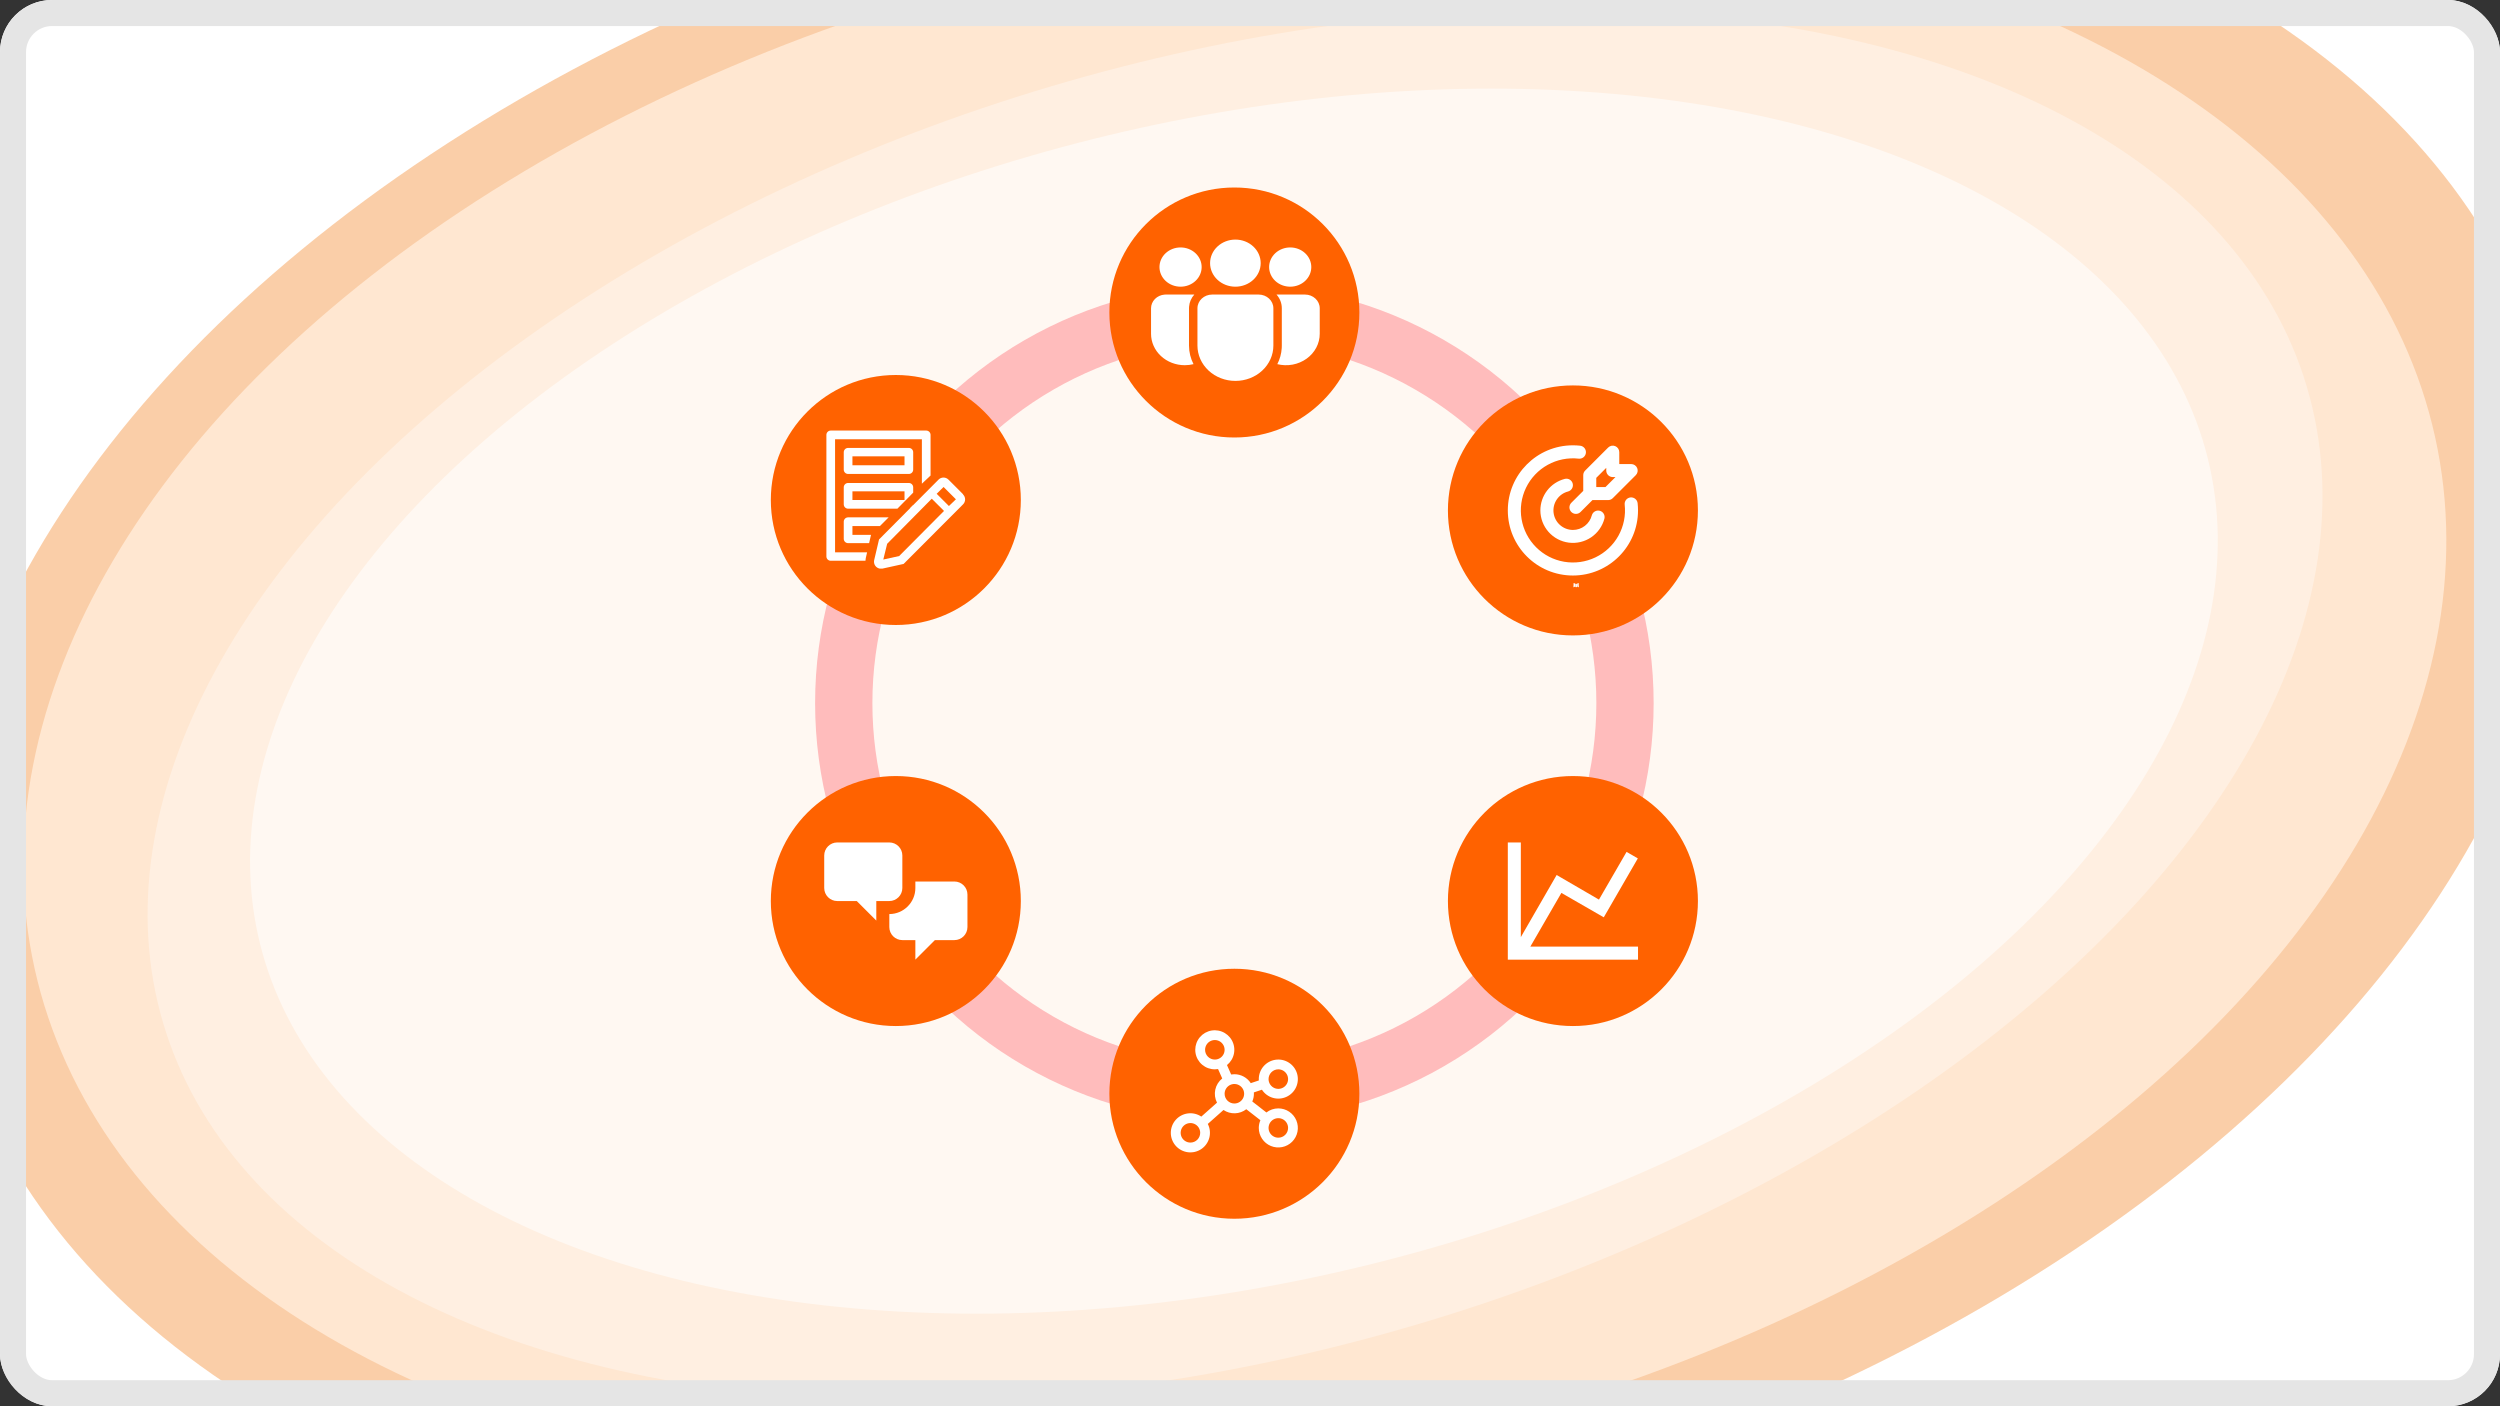 <svg width="480" height="270" viewBox="0 0 480 270" fill="none" xmlns="http://www.w3.org/2000/svg">
<rect x="0" y="0" width="480" height="270" fill="#333333" stroke="none"/>
<g clip-path="url(#clip0_220_10301)">
<rect width="480" height="270" rx="10" fill="white"/>
<ellipse cx="240.181" cy="135" rx="256.437" ry="161.101" transform="rotate(-13.632 240.181 135)" fill="#FACEA8"/>
<ellipse cx="237.084" cy="134.902" rx="236.029" ry="146.335" transform="rotate(-12.486 237.084 134.902)" fill="#FFE7D1"/>
<ellipse cx="237.129" cy="135.38" rx="214.668" ry="123.94" transform="rotate(-16.543 237.129 135.38)" fill="#FFEFE1"/>
<ellipse cx="236.913" cy="134.621" rx="192.703" ry="111.258" transform="rotate(-14.017 236.913 134.621)" fill="#FFF8F2"/>
<circle cx="237" cy="135" r="75" stroke="#FFBCBC" stroke-width="11"/>
<circle cx="172" cy="173" r="24" fill="#FF6200"/>
<path d="M160.75 173C159.375 173 158.25 171.875 158.25 170.5V164.25C158.25 162.875 159.375 161.75 160.75 161.75H170.75C172.125 161.75 173.25 162.875 173.25 164.25V170.5C173.25 171.875 172.125 173 170.75 173H168.25V176.75L164.5 173H160.75ZM183.25 180.5C184.625 180.5 185.75 179.375 185.75 178V171.75C185.75 170.375 184.625 169.25 183.25 169.25H175.75V170.5C175.75 173.25 173.5 175.5 170.75 175.5V178C170.75 179.375 171.875 180.5 173.25 180.5H175.75V184.25L179.5 180.5H183.25Z" fill="white"/>
<circle cx="302" cy="98" r="24" fill="#FF6200"/>
<path d="M302.741 112.073L302.727 112.075L302.639 112.119L302.614 112.124L302.596 112.119L302.507 112.075C302.494 112.071 302.484 112.073 302.477 112.081L302.472 112.094L302.451 112.629L302.457 112.654L302.47 112.67L302.6 112.763L302.619 112.768L302.634 112.763L302.764 112.67L302.779 112.65L302.784 112.629L302.762 112.095C302.759 112.082 302.752 112.074 302.741 112.073ZM303.072 111.931L303.056 111.934L302.825 112.05L302.812 112.063L302.809 112.076L302.831 112.614L302.837 112.629L302.847 112.638L303.099 112.754C303.115 112.758 303.127 112.755 303.135 112.744L303.14 112.726L303.097 111.959C303.093 111.944 303.085 111.935 303.072 111.931ZM302.179 111.934C302.173 111.93 302.167 111.929 302.16 111.931C302.154 111.932 302.149 111.936 302.145 111.941L302.137 111.959L302.095 112.726C302.096 112.741 302.103 112.751 302.116 112.756L302.135 112.754L302.386 112.638L302.399 112.628L302.404 112.614L302.425 112.076L302.421 112.061L302.409 112.049L302.179 111.934Z" fill="white"/>
<path d="M302 85.5C302.469 85.5 302.932 85.525 303.387 85.576C303.551 85.594 303.709 85.644 303.853 85.723C303.996 85.803 304.123 85.909 304.226 86.037C304.328 86.165 304.405 86.313 304.451 86.47C304.496 86.628 304.511 86.793 304.493 86.956C304.474 87.119 304.424 87.277 304.345 87.421C304.266 87.565 304.159 87.692 304.031 87.795C303.903 87.897 303.756 87.974 303.598 88.019C303.441 88.065 303.276 88.079 303.113 88.061C301.053 87.831 298.972 88.246 297.158 89.25C295.345 90.254 293.888 91.796 292.989 93.664C292.091 95.532 291.795 97.633 292.142 99.676C292.49 101.72 293.464 103.605 294.93 105.07C296.395 106.536 298.28 107.51 300.324 107.858C302.367 108.205 304.468 107.909 306.336 107.011C308.204 106.112 309.746 104.655 310.75 102.842C311.754 101.028 312.169 98.947 311.939 96.888C311.921 96.724 311.935 96.559 311.981 96.401C312.026 96.244 312.103 96.097 312.205 95.969C312.413 95.71 312.714 95.544 313.044 95.507C313.373 95.471 313.704 95.567 313.963 95.774C314.091 95.877 314.197 96.004 314.277 96.147C314.356 96.291 314.406 96.449 314.424 96.612C314.474 97.068 314.499 97.531 314.5 98C314.5 104.904 308.904 110.5 302 110.5C295.096 110.5 289.5 104.904 289.5 98C289.5 91.096 295.096 85.5 302 85.5ZM301.96 92.846C302.042 93.167 301.994 93.508 301.825 93.793C301.657 94.078 301.382 94.285 301.061 94.368C300.18 94.598 299.413 95.142 298.903 95.897C298.393 96.652 298.175 97.567 298.29 98.471C298.405 99.375 298.844 100.206 299.527 100.809C300.21 101.413 301.089 101.747 302 101.75C302.832 101.75 303.64 101.474 304.297 100.965C304.955 100.456 305.425 99.743 305.633 98.938C305.721 98.623 305.929 98.356 306.213 98.193C306.496 98.03 306.832 97.984 307.148 98.066C307.465 98.148 307.737 98.35 307.906 98.63C308.075 98.91 308.127 99.244 308.052 99.562C307.669 101.032 306.764 102.312 305.505 103.163C304.247 104.014 302.722 104.378 301.215 104.187C299.708 103.995 298.322 103.262 297.316 102.123C296.311 100.985 295.754 99.519 295.75 98C295.75 96.614 296.21 95.268 297.059 94.172C297.907 93.076 299.096 92.294 300.438 91.948C300.596 91.906 300.762 91.897 300.925 91.92C301.087 91.943 301.244 91.998 301.385 92.082C301.526 92.165 301.65 92.275 301.749 92.407C301.847 92.538 301.919 92.687 301.96 92.846ZM310.13 85.659C310.358 85.753 310.553 85.913 310.69 86.119C310.828 86.324 310.901 86.566 310.901 86.812V89.1H313.188C313.435 89.1 313.676 89.173 313.882 89.311C314.087 89.448 314.248 89.643 314.342 89.872C314.437 90.1 314.461 90.351 314.413 90.594C314.365 90.836 314.246 91.059 314.071 91.234L309.65 95.65C309.416 95.884 309.098 96.016 308.766 96.016H305.75L303.465 98.302C303.23 98.537 302.912 98.669 302.581 98.669C302.249 98.669 301.931 98.537 301.696 98.302C301.462 98.068 301.33 97.75 301.33 97.418C301.33 97.086 301.462 96.768 301.696 96.534L303.983 94.25V91.233C303.983 90.901 304.114 90.583 304.349 90.349L308.767 85.929C308.942 85.754 309.165 85.635 309.408 85.586C309.65 85.538 309.902 85.563 310.13 85.657M308.401 89.829L306.483 91.75V93.517H308.25L310.17 91.599H309.651C309.32 91.599 309.002 91.467 308.767 91.233C308.533 90.998 308.401 90.68 308.401 90.349V89.829Z" fill="white"/>
<circle cx="237" cy="60" r="24" fill="#FF6200"/>
<path d="M241.654 56.553C243.219 56.553 244.488 57.735 244.488 59.191V66.35C244.488 68.15 243.72 69.876 242.353 71.148C240.986 72.421 239.132 73.135 237.199 73.135C235.266 73.135 233.412 72.421 232.045 71.148C230.678 69.876 229.91 68.15 229.91 66.35V59.191C229.91 57.735 231.178 56.553 232.744 56.553H241.654ZM229.309 56.553C228.724 57.205 228.373 58.012 228.305 58.859L228.289 59.191V66.35C228.289 67.627 228.6 68.836 229.154 69.915C228.618 70.051 228.06 70.119 227.478 70.12C226.627 70.12 225.784 69.964 224.998 69.661C224.212 69.358 223.498 68.914 222.897 68.354C222.295 67.794 221.818 67.129 221.493 66.397C221.167 65.665 221 64.881 221 64.089V59.191C221 58.529 221.267 57.891 221.749 57.404C222.231 56.917 222.892 56.616 223.601 56.562L223.834 56.553H229.309ZM245.089 56.553H250.555C252.119 56.553 253.389 57.735 253.389 59.191V64.09C253.389 65.015 253.161 65.927 252.722 66.756C252.283 67.585 251.646 68.309 250.858 68.873C250.071 69.436 249.155 69.823 248.182 70.005C247.208 70.186 246.202 70.156 245.243 69.918C245.729 68.972 246.027 67.928 246.093 66.825L246.108 66.35V59.191C246.108 58.188 245.727 57.269 245.089 56.553ZM237.194 46C238.483 46 239.719 46.477 240.63 47.325C241.541 48.173 242.053 49.323 242.053 50.523C242.053 51.722 241.541 52.872 240.63 53.721C239.719 54.569 238.483 55.045 237.194 55.045C235.906 55.045 234.67 54.569 233.759 53.721C232.848 52.872 232.336 51.722 232.336 50.523C232.336 49.323 232.848 48.173 233.759 47.325C234.67 46.477 235.906 46 237.194 46ZM247.721 47.508C248.794 47.508 249.824 47.905 250.583 48.611C251.343 49.318 251.769 50.277 251.769 51.276C251.769 52.276 251.343 53.234 250.583 53.941C249.824 54.648 248.794 55.045 247.721 55.045C246.647 55.045 245.617 54.648 244.858 53.941C244.099 53.234 243.672 52.276 243.672 51.276C243.672 50.277 244.099 49.318 244.858 48.611C245.617 47.905 246.647 47.508 247.721 47.508ZM226.668 47.508C227.742 47.508 228.772 47.905 229.531 48.611C230.29 49.318 230.717 50.277 230.717 51.276C230.717 52.276 230.29 53.234 229.531 53.941C228.772 54.648 227.742 55.045 226.668 55.045C225.594 55.045 224.564 54.648 223.805 53.941C223.046 53.234 222.619 52.276 222.619 51.276C222.619 50.277 223.046 49.318 223.805 48.611C224.564 47.905 225.594 47.508 226.668 47.508Z" fill="white"/>
<circle cx="302" cy="173" r="24" fill="#FF6200"/>
<path d="M307 172.725L312.3 163.562L314.462 164.812L307.925 176.125L299.787 171.438L293.825 181.75H314.5V184.25H289.5V161.75H292V179.925L298.875 168L307 172.725Z" fill="white"/>
<circle cx="237" cy="210" r="24" fill="#FF6200"/>
<path d="M245.437 212.812C244.609 212.812 243.804 213.087 243.149 213.595L240.441 211.486C240.645 211.017 240.75 210.511 240.75 210C240.75 209.913 240.75 209.827 240.741 209.741L242.291 209.224C242.781 209.981 243.528 210.535 244.394 210.786C245.26 211.037 246.187 210.967 247.006 210.59C247.825 210.213 248.481 209.553 248.853 208.732C249.225 207.911 249.289 206.983 249.033 206.119C248.777 205.254 248.218 204.511 247.458 204.025C246.699 203.539 245.79 203.343 244.897 203.473C244.005 203.603 243.19 204.05 242.6 204.732C242.011 205.414 241.687 206.286 241.687 207.187C241.687 207.274 241.687 207.361 241.697 207.446L240.146 207.963C239.807 207.438 239.341 207.006 238.791 206.707C238.241 206.407 237.626 206.25 237 206.25C236.793 206.25 236.586 206.268 236.382 206.302L235.581 204.492C236.273 203.939 236.747 203.159 236.919 202.29C237.091 201.421 236.949 200.519 236.52 199.744C236.09 198.969 235.4 198.372 234.572 198.057C233.744 197.742 232.831 197.731 231.995 198.025C231.159 198.319 230.455 198.9 230.006 199.664C229.558 200.428 229.394 201.326 229.544 202.199C229.695 203.072 230.149 203.864 230.828 204.434C231.506 205.003 232.364 205.315 233.25 205.312C233.457 205.312 233.663 205.295 233.867 205.261L234.669 207.066C233.989 207.604 233.518 208.361 233.334 209.208C233.151 210.056 233.268 210.94 233.665 211.711L230.652 214.387C229.894 213.876 228.975 213.659 228.068 213.777C227.161 213.895 226.329 214.339 225.726 215.027C225.123 215.715 224.792 216.598 224.795 217.513C224.797 218.427 225.133 219.309 225.739 219.994C226.346 220.678 227.181 221.118 228.088 221.231C228.996 221.344 229.913 221.122 230.669 220.607C231.424 220.091 231.966 219.318 232.192 218.432C232.418 217.546 232.314 216.608 231.898 215.794L234.91 213.117C235.563 213.556 236.337 213.779 237.123 213.753C237.909 213.727 238.667 213.453 239.289 212.972L241.997 215.081C241.793 215.548 241.688 216.053 241.687 216.562C241.687 217.304 241.907 218.029 242.319 218.646C242.731 219.263 243.317 219.743 244.002 220.027C244.688 220.311 245.442 220.385 246.169 220.24C246.896 220.096 247.565 219.739 248.089 219.214C248.613 218.69 248.971 218.022 249.115 217.294C249.26 216.567 249.186 215.813 248.902 215.127C248.618 214.442 248.137 213.857 247.521 213.444C246.904 213.032 246.179 212.812 245.437 212.812ZM245.437 205.312C245.808 205.312 246.171 205.422 246.479 205.628C246.787 205.835 247.028 206.127 247.17 206.47C247.312 206.813 247.349 207.19 247.276 207.553C247.204 207.917 247.025 208.251 246.763 208.513C246.501 208.776 246.167 208.954 245.803 209.026C245.439 209.099 245.062 209.062 244.72 208.92C244.377 208.778 244.084 208.538 243.878 208.229C243.672 207.921 243.562 207.558 243.562 207.187C243.562 206.69 243.76 206.213 244.112 205.862C244.463 205.51 244.94 205.312 245.437 205.312ZM231.375 201.562C231.375 201.192 231.485 200.829 231.691 200.521C231.897 200.212 232.19 199.972 232.532 199.83C232.875 199.688 233.252 199.651 233.616 199.724C233.979 199.796 234.313 199.974 234.576 200.237C234.838 200.499 235.017 200.833 235.089 201.197C235.161 201.56 235.124 201.937 234.982 202.28C234.84 202.623 234.6 202.915 234.292 203.121C233.983 203.328 233.621 203.437 233.25 203.437C232.753 203.437 232.276 203.24 231.924 202.888C231.572 202.537 231.375 202.06 231.375 201.562ZM228.562 219.375C228.192 219.375 227.829 219.265 227.521 219.059C227.212 218.853 226.972 218.56 226.83 218.218C226.688 217.875 226.651 217.498 226.723 217.134C226.796 216.77 226.974 216.436 227.237 216.174C227.499 215.912 227.833 215.733 228.197 215.661C228.56 215.589 228.937 215.626 229.28 215.768C229.623 215.91 229.915 216.15 230.121 216.458C230.327 216.767 230.437 217.129 230.437 217.5C230.437 217.997 230.24 218.474 229.888 218.826C229.537 219.177 229.06 219.375 228.562 219.375ZM235.125 210C235.125 209.629 235.235 209.267 235.441 208.958C235.647 208.65 235.94 208.41 236.282 208.268C236.625 208.126 237.002 208.089 237.366 208.161C237.729 208.233 238.063 208.412 238.326 208.674C238.588 208.936 238.767 209.27 238.839 209.634C238.911 209.998 238.874 210.375 238.732 210.718C238.59 211.06 238.35 211.353 238.042 211.559C237.733 211.765 237.371 211.875 237 211.875C236.503 211.875 236.026 211.677 235.674 211.326C235.322 210.974 235.125 210.497 235.125 210ZM245.437 218.437C245.067 218.437 244.704 218.328 244.396 218.121C244.087 217.915 243.847 217.623 243.705 217.28C243.563 216.937 243.526 216.56 243.598 216.197C243.671 215.833 243.849 215.499 244.112 215.237C244.374 214.974 244.708 214.796 245.072 214.724C245.435 214.651 245.812 214.688 246.155 214.83C246.498 214.972 246.79 215.212 246.996 215.521C247.202 215.829 247.312 216.192 247.312 216.562C247.312 217.06 247.115 217.537 246.763 217.888C246.412 218.24 245.935 218.437 245.437 218.437Z" fill="white"/>
<circle cx="172" cy="96" r="24" fill="#FF6200"/>
<g clip-path="url(#clip1_220_10301)">
<path d="M174.5 91H162.833C162.612 91 162.4 90.912 162.244 90.756C162.088 90.6 162 90.388 162 90.167V86.833C162 86.612 162.088 86.4 162.244 86.244C162.4 86.088 162.612 86 162.833 86H174.5C174.721 86 174.933 86.088 175.089 86.244C175.246 86.4 175.333 86.612 175.333 86.833V90.167C175.333 90.388 175.246 90.6 175.089 90.756C174.933 90.912 174.721 91 174.5 91ZM163.667 89.333H173.667V87.617H163.667V89.333Z" fill="white"/>
<path d="M174.5 92.733H162.833C162.612 92.733 162.4 92.821 162.244 92.978C162.088 93.134 162 93.346 162 93.567V96.833C162 97.054 162.088 97.266 162.244 97.423C162.4 97.579 162.612 97.667 162.833 97.667H172.3L175.333 94.583V93.567C175.333 93.346 175.246 93.134 175.089 92.978C174.933 92.821 174.721 92.733 174.5 92.733ZM173.667 96H163.667V94.333H173.667V96Z" fill="white"/>
<path d="M166.217 107.258V107.208L166.483 106.05H160.333V84.333H177V92.875L178.667 91.3V83.5C178.667 83.279 178.579 83.067 178.423 82.911C178.266 82.754 178.054 82.667 177.833 82.667H159.5C159.279 82.667 159.067 82.754 158.911 82.911C158.755 83.067 158.667 83.279 158.667 83.5V106.833C158.667 107.054 158.755 107.266 158.911 107.423C159.067 107.579 159.279 107.667 159.5 107.667H166.167C166.173 107.53 166.19 107.393 166.217 107.258Z" fill="white"/>
<path d="M175.333 96.975L174.683 97.633C174.845 97.6 174.992 97.52 175.108 97.403C175.224 97.286 175.302 97.137 175.333 96.975Z" fill="white"/>
<path d="M162 103.45C162 103.671 162.088 103.883 162.244 104.039C162.4 104.195 162.612 104.283 162.833 104.283H166.867L167.117 103.2L167.225 102.742V102.7H163.667V101H168.95L170.617 99.333H162.833C162.612 99.333 162.4 99.421 162.244 99.577C162.088 99.734 162 99.946 162 100.167V103.45Z" fill="white"/>
<path d="M184.908 94.892L182.1 92.083C181.975 91.958 181.827 91.859 181.664 91.791C181.501 91.724 181.327 91.689 181.15 91.689C180.974 91.689 180.799 91.724 180.636 91.791C180.473 91.859 180.325 91.958 180.2 92.083L168.775 103.575L167.833 107.583C167.798 107.756 167.797 107.934 167.831 108.108C167.865 108.281 167.932 108.446 168.03 108.593C168.127 108.74 168.253 108.866 168.4 108.965C168.546 109.063 168.71 109.132 168.883 109.167C168.969 109.175 169.056 109.175 169.142 109.167C169.244 109.183 169.348 109.183 169.45 109.167L173.492 108.275L184.908 96.833C185.033 96.709 185.132 96.562 185.2 96.4C185.267 96.237 185.302 96.063 185.302 95.887C185.302 95.712 185.267 95.537 185.2 95.375C185.132 95.213 185.033 95.066 184.908 94.942V94.892ZM172.642 106.758L169.592 107.433L170.333 104.408L178.9 95.75L181.25 98.1L172.642 106.758ZM182.192 97.158L179.842 94.808L181.167 93.5L183.533 95.867L182.192 97.158Z" fill="white"/>
</g>
</g>
<rect x="2.5" y="2.5" width="475" height="265" rx="7.5" stroke="#E5E5E5" stroke-width="5"/>
<defs>
<clipPath id="clip0_220_10301">
<rect width="480" height="270" rx="10" fill="white"/>
</clipPath>
<clipPath id="clip1_220_10301">
<rect width="30" height="30" fill="white" transform="translate(157 81)"/>
</clipPath>
</defs>
</svg>
